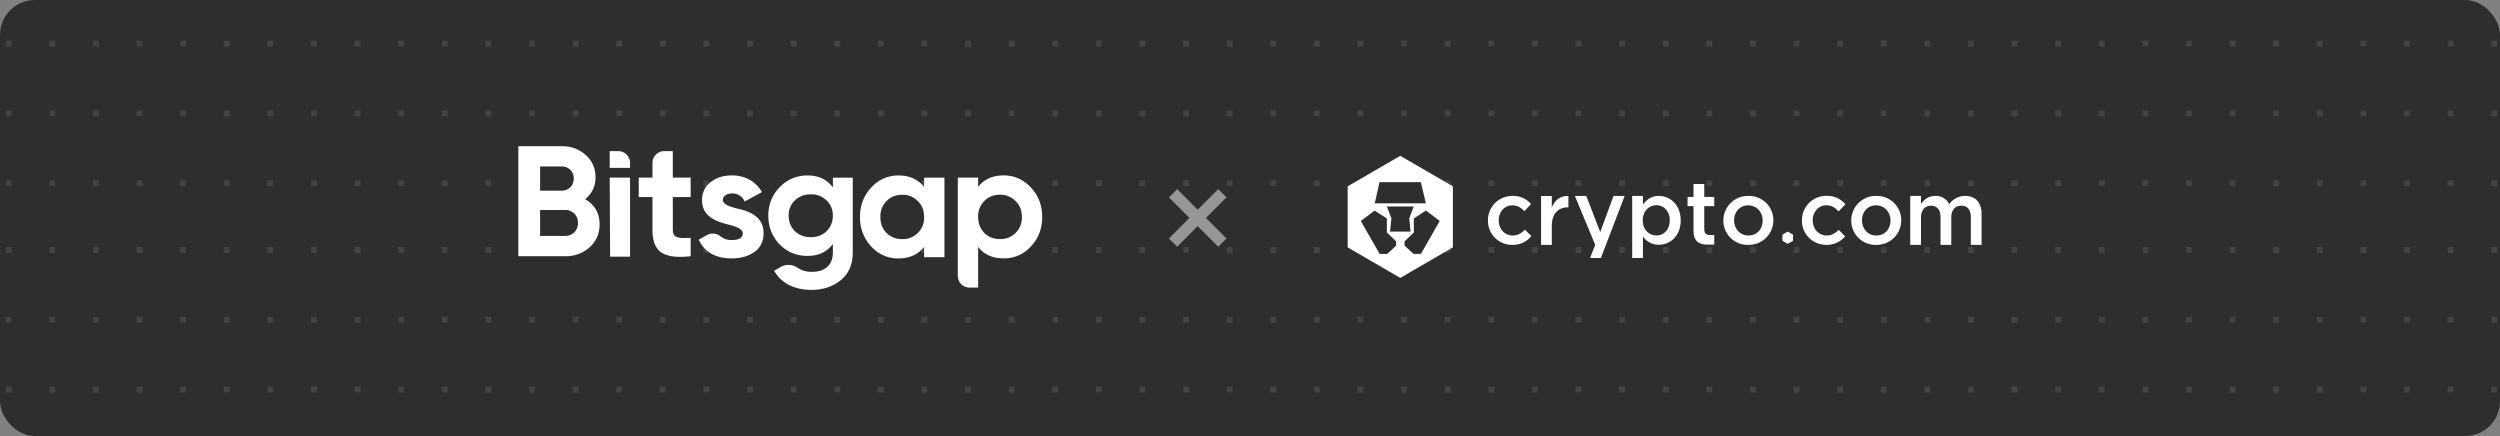 <svg fill="none" xmlns="http://www.w3.org/2000/svg" viewBox="0 0 860 150"><rect x="0" y="0" width="860" height="150" fill="#808080" stroke="none"/><g clip-path="url(#a)"><rect width="860" height="150" rx="12" fill="#2E2E2D"/><path d="M-86 14h-2v2h2v-2ZM-71 14h-2v2h2v-2ZM-58 14h2v2h-2v-2ZM-41 14h-2v2h2v-2ZM-28 14h2v2h-2v-2ZM-11 14h-2v2h2v-2ZM2 14h2v2H2v-2ZM19 14h-2v2h2v-2ZM32 14h2v2h-2v-2ZM49 14h-2v2h2v-2ZM62 14h2v2h-2v-2ZM79 14h-2v2h2v-2ZM92 14h2v2h-2v-2ZM109 14h-2v2h2v-2ZM122 14h2v2h-2v-2ZM139 14h-2v2h2v-2ZM152 14h2v2h-2v-2ZM169 14h-2v2h2v-2ZM182 14h2v2h-2v-2ZM199 14h-2v2h2v-2ZM212 14h2v2h-2v-2ZM229 14h-2v2h2v-2ZM242 14h2v2h-2v-2ZM259 14h-2v2h2v-2ZM272 14h2v2h-2v-2ZM289 14h-2v2h2v-2ZM302 14h2v2h-2v-2ZM319 14h-2v2h2v-2ZM332 14h2v2h-2v-2ZM349 14h-2v2h2v-2ZM362 14h2v2h-2v-2ZM379 14h-2v2h2v-2ZM392 14h2v2h-2v-2ZM409 14h-2v2h2v-2ZM422 14h2v2h-2v-2ZM439 14h-2v2h2v-2ZM452 14h2v2h-2v-2ZM469 14h-2v2h2v-2ZM482 14h2v2h-2v-2ZM499 14h-2v2h2v-2ZM512 14h2v2h-2v-2ZM529 14h-2v2h2v-2ZM542 14h2v2h-2v-2ZM559 14h-2v2h2v-2ZM572 14h2v2h-2v-2ZM589 14h-2v2h2v-2ZM602 14h2v2h-2v-2ZM619 14h-2v2h2v-2ZM632 14h2v2h-2v-2ZM649 14h-2v2h2v-2ZM662 14h2v2h-2v-2ZM679 14h-2v2h2v-2ZM692 14h2v2h-2v-2ZM709 14h-2v2h2v-2ZM722 14h2v2h-2v-2ZM739 14h-2v2h2v-2ZM752 14h2v2h-2v-2ZM769 14h-2v2h2v-2ZM782 14h2v2h-2v-2ZM799 14h-2v2h2v-2ZM812 14h2v2h-2v-2ZM829 14h-2v2h2v-2ZM842 14h2v2h-2v-2ZM859 14h-2v2h2v-2ZM872 14h2v2h-2v-2ZM889 14h-2v2h2v-2ZM902 14h2v2h-2v-2ZM919 14h-2v2h2v-2ZM932 14h2v2h-2v-2ZM949 14h-2v2h2v-2ZM-86 38h-2v2h2v-2ZM-71 38h-2v2h2v-2ZM-58 38h2v2h-2v-2ZM-41 38h-2v2h2v-2ZM-28 38h2v2h-2v-2ZM-11 38h-2v2h2v-2ZM2 38h2v2H2v-2ZM19 38h-2v2h2v-2ZM32 38h2v2h-2v-2ZM49 38h-2v2h2v-2ZM62 38h2v2h-2v-2ZM79 38h-2v2h2v-2ZM92 38h2v2h-2v-2ZM109 38h-2v2h2v-2ZM122 38h2v2h-2v-2ZM139 38h-2v2h2v-2ZM152 38h2v2h-2v-2ZM169 38h-2v2h2v-2ZM182 38h2v2h-2v-2ZM199 38h-2v2h2v-2ZM212 38h2v2h-2v-2ZM229 38h-2v2h2v-2ZM242 38h2v2h-2v-2ZM259 38h-2v2h2v-2ZM272 38h2v2h-2v-2ZM289 38h-2v2h2v-2ZM302 38h2v2h-2v-2ZM319 38h-2v2h2v-2ZM332 38h2v2h-2v-2ZM349 38h-2v2h2v-2ZM362 38h2v2h-2v-2ZM379 38h-2v2h2v-2ZM392 38h2v2h-2v-2ZM409 38h-2v2h2v-2ZM422 38h2v2h-2v-2ZM439 38h-2v2h2v-2ZM452 38h2v2h-2v-2ZM469 38h-2v2h2v-2ZM482 38h2v2h-2v-2ZM499 38h-2v2h2v-2ZM512 38h2v2h-2v-2ZM529 38h-2v2h2v-2ZM542 38h2v2h-2v-2ZM559 38h-2v2h2v-2ZM572 38h2v2h-2v-2ZM589 38h-2v2h2v-2ZM602 38h2v2h-2v-2ZM619 38h-2v2h2v-2ZM632 38h2v2h-2v-2ZM649 38h-2v2h2v-2ZM662 38h2v2h-2v-2ZM679 38h-2v2h2v-2ZM692 38h2v2h-2v-2ZM709 38h-2v2h2v-2ZM722 38h2v2h-2v-2ZM739 38h-2v2h2v-2ZM752 38h2v2h-2v-2ZM769 38h-2v2h2v-2ZM782 38h2v2h-2v-2ZM799 38h-2v2h2v-2ZM812 38h2v2h-2v-2ZM829 38h-2v2h2v-2ZM842 38h2v2h-2v-2ZM859 38h-2v2h2v-2ZM872 38h2v2h-2v-2ZM889 38h-2v2h2v-2ZM902 38h2v2h-2v-2ZM919 38h-2v2h2v-2ZM932 38h2v2h-2v-2ZM949 38h-2v2h2v-2ZM-88 62h2v2h-2v-2ZM-73 62h2v2h-2v-2ZM-56 62h-2v2h2v-2ZM-43 62h2v2h-2v-2ZM-26 62h-2v2h2v-2ZM-13 62h2v2h-2v-2ZM4 62H2v2h2v-2ZM17 62h2v2h-2v-2ZM34 62h-2v2h2v-2ZM47 62h2v2h-2v-2ZM64 62h-2v2h2v-2ZM77 62h2v2h-2v-2ZM94 62h-2v2h2v-2ZM107 62h2v2h-2v-2ZM124 62h-2v2h2v-2ZM137 62h2v2h-2v-2ZM154 62h-2v2h2v-2ZM167 62h2v2h-2v-2ZM184 62h-2v2h2v-2ZM197 62h2v2h-2v-2ZM214 62h-2v2h2v-2ZM227 62h2v2h-2v-2ZM244 62h-2v2h2v-2ZM257 62h2v2h-2v-2ZM274 62h-2v2h2v-2ZM287 62h2v2h-2v-2ZM304 62h-2v2h2v-2ZM317 62h2v2h-2v-2ZM334 62h-2v2h2v-2ZM347 62h2v2h-2v-2ZM364 62h-2v2h2v-2ZM377 62h2v2h-2v-2ZM394 62h-2v2h2v-2ZM407 62h2v2h-2v-2ZM424 62h-2v2h2v-2ZM437 62h2v2h-2v-2ZM454 62h-2v2h2v-2ZM467 62h2v2h-2v-2ZM484 62h-2v2h2v-2ZM497 62h2v2h-2v-2ZM514 62h-2v2h2v-2ZM527 62h2v2h-2v-2ZM544 62h-2v2h2v-2ZM557 62h2v2h-2v-2ZM574 62h-2v2h2v-2ZM587 62h2v2h-2v-2ZM604 62h-2v2h2v-2ZM617 62h2v2h-2v-2ZM634 62h-2v2h2v-2ZM647 62h2v2h-2v-2ZM664 62h-2v2h2v-2ZM677 62h2v2h-2v-2ZM694 62h-2v2h2v-2ZM707 62h2v2h-2v-2ZM724 62h-2v2h2v-2ZM737 62h2v2h-2v-2ZM754 62h-2v2h2v-2ZM767 62h2v2h-2v-2ZM784 62h-2v2h2v-2ZM797 62h2v2h-2v-2ZM814 62h-2v2h2v-2ZM827 62h2v2h-2v-2ZM844 62h-2v2h2v-2ZM857 62h2v2h-2v-2ZM874 62h-2v2h2v-2ZM887 62h2v2h-2v-2ZM904 62h-2v2h2v-2ZM917 62h2v2h-2v-2ZM934 62h-2v2h2v-2ZM947 62h2v2h-2v-2ZM-86 85h-2v2h2v-2ZM-71 85h-2v2h2v-2ZM-58 85h2v2h-2v-2ZM-41 85h-2v2h2v-2ZM-28 85h2v2h-2v-2ZM-11 85h-2v2h2v-2ZM2 85h2v2H2v-2ZM19 85h-2v2h2v-2ZM32 85h2v2h-2v-2ZM49 85h-2v2h2v-2ZM62 85h2v2h-2v-2ZM79 85h-2v2h2v-2ZM92 85h2v2h-2v-2ZM109 85h-2v2h2v-2ZM122 85h2v2h-2v-2ZM139 85h-2v2h2v-2ZM152 85h2v2h-2v-2ZM169 85h-2v2h2v-2ZM182 85h2v2h-2v-2ZM199 85h-2v2h2v-2ZM212 85h2v2h-2v-2ZM229 85h-2v2h2v-2ZM242 85h2v2h-2v-2ZM259 85h-2v2h2v-2ZM272 85h2v2h-2v-2ZM289 85h-2v2h2v-2ZM302 85h2v2h-2v-2ZM319 85h-2v2h2v-2ZM332 85h2v2h-2v-2ZM349 85h-2v2h2v-2ZM362 85h2v2h-2v-2ZM379 85h-2v2h2v-2ZM392 85h2v2h-2v-2ZM409 85h-2v2h2v-2ZM422 85h2v2h-2v-2ZM439 85h-2v2h2v-2ZM452 85h2v2h-2v-2ZM469 85h-2v2h2v-2ZM482 85h2v2h-2v-2ZM499 85h-2v2h2v-2ZM512 85h2v2h-2v-2ZM529 85h-2v2h2v-2ZM542 85h2v2h-2v-2ZM559 85h-2v2h2v-2ZM572 85h2v2h-2v-2ZM589 85h-2v2h2v-2ZM602 85h2v2h-2v-2ZM619 85h-2v2h2v-2ZM632 85h2v2h-2v-2ZM649 85h-2v2h2v-2ZM662 85h2v2h-2v-2ZM679 85h-2v2h2v-2ZM692 85h2v2h-2v-2ZM709 85h-2v2h2v-2ZM722 85h2v2h-2v-2ZM739 85h-2v2h2v-2ZM752 85h2v2h-2v-2ZM769 85h-2v2h2v-2ZM782 85h2v2h-2v-2ZM799 85h-2v2h2v-2ZM812 85h2v2h-2v-2ZM829 85h-2v2h2v-2ZM842 85h2v2h-2v-2ZM859 85h-2v2h2v-2ZM872 85h2v2h-2v-2ZM889 85h-2v2h2v-2ZM902 85h2v2h-2v-2ZM919 85h-2v2h2v-2ZM932 85h2v2h-2v-2ZM949 85h-2v2h2v-2ZM-88 109h2v2h-2v-2ZM-73 109h2v2h-2v-2ZM-56 109h-2v2h2v-2ZM-43 109h2v2h-2v-2ZM-26 109h-2v2h2v-2ZM-13 109h2v2h-2v-2ZM4 109H2v2h2v-2ZM17 109h2v2h-2v-2ZM34 109h-2v2h2v-2ZM47 109h2v2h-2v-2ZM64 109h-2v2h2v-2ZM77 109h2v2h-2v-2ZM94 109h-2v2h2v-2ZM107 109h2v2h-2v-2ZM124 109h-2v2h2v-2ZM137 109h2v2h-2v-2ZM154 109h-2v2h2v-2ZM167 109h2v2h-2v-2ZM184 109h-2v2h2v-2ZM197 109h2v2h-2v-2ZM214 109h-2v2h2v-2ZM227 109h2v2h-2v-2ZM244 109h-2v2h2v-2ZM257 109h2v2h-2v-2ZM274 109h-2v2h2v-2ZM287 109h2v2h-2v-2ZM304 109h-2v2h2v-2ZM317 109h2v2h-2v-2ZM334 109h-2v2h2v-2ZM347 109h2v2h-2v-2ZM364 109h-2v2h2v-2ZM377 109h2v2h-2v-2ZM394 109h-2v2h2v-2ZM407 109h2v2h-2v-2ZM424 109h-2v2h2v-2ZM437 109h2v2h-2v-2ZM454 109h-2v2h2v-2ZM467 109h2v2h-2v-2ZM484 109h-2v2h2v-2ZM497 109h2v2h-2v-2ZM514 109h-2v2h2v-2ZM527 109h2v2h-2v-2ZM544 109h-2v2h2v-2ZM557 109h2v2h-2v-2ZM574 109h-2v2h2v-2ZM587 109h2v2h-2v-2ZM604 109h-2v2h2v-2ZM617 109h2v2h-2v-2ZM634 109h-2v2h2v-2ZM647 109h2v2h-2v-2ZM664 109h-2v2h2v-2ZM677 109h2v2h-2v-2ZM694 109h-2v2h2v-2ZM707 109h2v2h-2v-2ZM724 109h-2v2h2v-2ZM737 109h2v2h-2v-2ZM754 109h-2v2h2v-2ZM767 109h2v2h-2v-2ZM784 109h-2v2h2v-2ZM797 109h2v2h-2v-2ZM814 109h-2v2h2v-2ZM827 109h2v2h-2v-2ZM844 109h-2v2h2v-2ZM857 109h2v2h-2v-2ZM874 109h-2v2h2v-2ZM887 109h2v2h-2v-2ZM904 109h-2v2h2v-2ZM917 109h2v2h-2v-2ZM934 109h-2v2h2v-2ZM947 109h2v2h-2v-2ZM-86 133h-2v2h2v-2ZM-71 133h-2v2h2v-2ZM-58 133h2v2h-2v-2ZM-41 133h-2v2h2v-2ZM-28 133h2v2h-2v-2ZM-11 133h-2v2h2v-2ZM2 133h2v2H2v-2ZM19 133h-2v2h2v-2ZM32 133h2v2h-2v-2ZM49 133h-2v2h2v-2ZM62 133h2v2h-2v-2ZM79 133h-2v2h2v-2ZM92 133h2v2h-2v-2ZM109 133h-2v2h2v-2ZM122 133h2v2h-2v-2ZM139 133h-2v2h2v-2ZM152 133h2v2h-2v-2ZM169 133h-2v2h2v-2ZM182 133h2v2h-2v-2ZM199 133h-2v2h2v-2ZM212 133h2v2h-2v-2ZM229 133h-2v2h2v-2ZM242 133h2v2h-2v-2ZM259 133h-2v2h2v-2ZM272 133h2v2h-2v-2ZM289 133h-2v2h2v-2ZM302 133h2v2h-2v-2ZM319 133h-2v2h2v-2ZM332 133h2v2h-2v-2ZM349 133h-2v2h2v-2ZM362 133h2v2h-2v-2ZM379 133h-2v2h2v-2ZM392 133h2v2h-2v-2ZM409 133h-2v2h2v-2ZM422 133h2v2h-2v-2ZM439 133h-2v2h2v-2ZM452 133h2v2h-2v-2ZM469 133h-2v2h2v-2ZM482 133h2v2h-2v-2ZM499 133h-2v2h2v-2ZM512 133h2v2h-2v-2ZM529 133h-2v2h2v-2ZM542 133h2v2h-2v-2ZM559 133h-2v2h2v-2ZM572 133h2v2h-2v-2ZM589 133h-2v2h2v-2ZM602 133h2v2h-2v-2ZM619 133h-2v2h2v-2ZM632 133h2v2h-2v-2ZM649 133h-2v2h2v-2ZM662 133h2v2h-2v-2ZM679 133h-2v2h2v-2ZM692 133h2v2h-2v-2ZM709 133h-2v2h2v-2ZM722 133h2v2h-2v-2ZM739 133h-2v2h2v-2ZM752 133h2v2h-2v-2ZM769 133h-2v2h2v-2ZM782 133h2v2h-2v-2ZM799 133h-2v2h2v-2ZM812 133h2v2h-2v-2ZM829 133h-2v2h2v-2ZM842 133h2v2h-2v-2ZM859 133h-2v2h2v-2ZM872 133h2v2h-2v-2ZM889 133h-2v2h2v-2ZM902 133h2v2h-2v-2ZM919 133h-2v2h2v-2ZM932 133h2v2h-2v-2ZM949 133h-2v2h2v-2Z" fill="#434342"/><path fill-rule="evenodd" clip-rule="evenodd" d="M206.26 77.16c0 3.2-1.14 5.84-3.42 7.9a12.14 12.14 0 0 1-8.42 3.08H178.3V50.29h14.98c3.26 0 5.98 1.03 8.2 3.03a9.82 9.82 0 0 1 3.37 7.63 9.2 9.2 0 0 1-3.58 7.56c3.3 1.9 4.99 4.81 4.99 8.65Zm-20.47-19.9v8.33h7.5a4.02 4.02 0 0 0 4.07-4.16 3.99 3.99 0 0 0-4.08-4.16h-7.49Zm8.63 23.9a4.3 4.3 0 0 0 4.4-4.48 4.28 4.28 0 0 0-4.4-4.44h-8.63v8.93h8.63ZM216.66 88.3h-6.78l-.14-27.2h7v27.03l-.08.16ZM209.74 57.74v-5.75h2.93a4.06 4.06 0 0 1 4.07 4.06v1.69h-7ZM253.6 71.75c3.97.81 9.13 2.7 9.07 8.49 0 2.75-1.03 4.92-3.15 6.43-2.06 1.46-4.67 2.22-7.76 2.22-5.6 0-9.4-2.16-11.4-6.44l2.87-1.6a4.2 4.2 0 0 1 4.75.54 5.7 5.7 0 0 0 3.78 1.17c2.5 0 3.75-.75 3.75-2.32 0-1.46-2.18-2.27-4.94-2.98-4.02-1.02-9.07-2.7-9.07-8.32 0-2.65.97-4.76 2.93-6.27 2-1.57 4.45-2.33 7.38-2.33 4.4 0 8.2 2.06 10.32 5.73l-5.97 3.25a4.48 4.48 0 0 0-4.35-2.76c-1.79 0-3.15.87-3.15 2.22 0 1.46 2.18 2.27 4.94 2.97ZM286.5 61.11h6.85v25.74c0 4.16-1.42 7.35-4.19 9.57-2.76 2.21-6.08 3.3-9.98 3.3-5.87 0-10.48-2.28-12.87-6.6l2.24-1.28a5.46 5.46 0 0 1 5.83.29 8.55 8.55 0 0 0 5.01 1.37c4.4 0 7.12-2.38 7.12-6.65v-2.92c-2.07 2.75-4.95 4.1-8.7 4.1-3.85 0-7.05-1.35-9.66-4-2.55-2.7-3.85-6-3.85-9.83 0-3.84 1.3-7.09 3.9-9.79 2.61-2.7 5.82-4.05 9.62-4.05 3.74 0 6.62 1.35 8.69 4.1v-3.35Zm-2.17 7.84a7.34 7.34 0 0 0-5.43-2.1c-2.22 0-4.01.7-5.48 2.1a7 7 0 0 0-2.12 5.25c0 4.32 3.2 7.4 7.6 7.4 4.4 0 7.6-3.08 7.6-7.4 0-2.11-.7-3.9-2.17-5.25ZM317.89 61.11h7v27.37h-7v-3.53c-2.12 2.65-5.05 3.95-8.85 3.95-3.64 0-6.74-1.35-9.34-4.1a14.46 14.46 0 0 1-3.86-10.17c0-4 1.3-7.35 3.86-10.11a12.4 12.4 0 0 1 9.34-4.16c3.8 0 6.73 1.3 8.85 3.94v-3.19Zm-7.55 21.14a7.3 7.3 0 0 0 7.55-7.62c0-2.22-.71-4.06-2.17-5.46a7.13 7.13 0 0 0-5.38-2.16c-2.17 0-3.96.7-5.38 2.16a7.4 7.4 0 0 0-2.11 5.46c0 2.22.7 4.05 2.11 5.51a7.3 7.3 0 0 0 5.38 2.11ZM354.62 64.5c2.6 2.76 3.9 6.11 3.9 10.12 0 4-1.3 7.4-3.9 10.16a12.27 12.27 0 0 1-9.34 4.1c-3.8 0-6.74-1.29-8.8-3.94v14h-2.94a4.05 4.05 0 0 1-4.06-4.04V61.1h7v3.19c2.06-2.65 5-3.95 8.8-3.95 3.63 0 6.78 1.4 9.34 4.17Zm-10.65 17.74a7.3 7.3 0 0 0 7.55-7.62c0-2.22-.7-4.06-2.17-5.46a7.14 7.14 0 0 0-5.38-2.17c-2.17 0-3.96.7-5.37 2.17a7.4 7.4 0 0 0-2.12 5.46c0 2.21.7 4.05 2.12 5.51a7.3 7.3 0 0 0 5.37 2.1ZM231.45 51.98h-2.94a4.06 4.06 0 0 0-4.06 4.05v5.07h-4.73v6.7h4.73v11.25c0 7.4 3.53 10.16 13.14 9.08v-6.32c-4.02.21-6.14.16-6.14-2.76V67.8h6.14v-6.7h-6.14v-9.12Z" fill="#fff"/><path d="m421.9 67.9-2.83-2.83-7.07 7.07-7.07-7.07-2.83 2.83 7.07 7.07-7.07 7.07 2.83 2.83L412 77.8l7.07 7.07 2.83-2.83-7.07-7.07 7.07-7.07Z" fill="#969696"/><path fill-rule="evenodd" clip-rule="evenodd" d="M520.2 84.23a8.24 8.24 0 0 1-8.34-8.37 8.33 8.33 0 0 1 8.37-8.46 8.06 8.06 0 0 1 6.45 2.78l-2.3 2.47c-1.12-1.19-2.31-2.01-4.18-2.01-2.69 0-4.64 2.32-4.64 5.16 0 2.9 1.98 5.22 4.83 5.22 1.74 0 3.02-.82 4.18-2.01l2.23 2.2a8.16 8.16 0 0 1-6.6 3.02Zm13.62 0h-3.7v-16.8h3.7v3.94c1-2.41 2.87-4.07 5.71-3.94v3.9h-.21c-3.24 0-5.5 2.12-5.5 6.4v6.5Zm25.06-16.83-8.17 21.36h-3.75l1.8-4.52-7-16.84h3.93l4.78 12.44 4.58-12.44h3.83Zm10.91 3.2c-2.5 0-4.7 2.05-4.7 5.2 0 3.15 2.2 5.2 4.7 5.2 2.54 0 4.61-2 4.61-5.2 0-3.18-2.1-5.2-4.61-5.2Zm.85 13.6a6.58 6.58 0 0 1-5.47-2.84v7.4h-3.7V67.4h3.7v3.02c1.2-1.68 2.88-3.02 5.47-3.02 3.82 0 7.52 3.02 7.52 8.4 0 5.38-3.66 8.4-7.52 8.4m15.63-13.29v7.91c0 1.44.72 2.02 1.98 2.02h1.45v3.3h-2.53c-2.69-.01-4.6-1.2-4.6-4.74v-8.49h-2.05v-3.17h2.05V63.3h3.7v4.44h3.43v3.17h-3.44Zm15.12-.27c-2.96 0-4.86 2.32-4.86 5.16 0 2.87 2.05 5.22 4.92 5.22 3 0 4.9-2.32 4.9-5.16 0-2.87-2.06-5.22-4.96-5.22Zm0 13.6a8.35 8.35 0 0 1-8.55-8.38 8.44 8.44 0 0 1 8.61-8.46 8.36 8.36 0 0 1 8.59 8.4 8.44 8.44 0 0 1-8.65 8.43Zm15.41-3.4v1.86a.2.2 0 0 1-.1.2l-1.61.92a.2.2 0 0 1-.22 0l-1.62-.93a.22.22 0 0 1-.07-.08.23.23 0 0 1-.03-.1v-1.87c0-.07.04-.14.1-.19l1.62-.93a.2.2 0 0 1 .22 0l1.6.94a.21.21 0 0 1 .11.18Zm28.58-10.2c-2.96 0-4.85 2.32-4.85 5.16 0 2.87 2.04 5.22 4.92 5.22 2.99 0 4.88-2.32 4.88-5.16 0-2.87-2.04-5.22-4.95-5.22Zm0 13.6a8.35 8.35 0 0 1-8.55-8.38 8.44 8.44 0 0 1 8.62-8.46 8.36 8.36 0 0 1 8.58 8.4 8.44 8.44 0 0 1-8.65 8.43Zm-17.32-.03a8.24 8.24 0 0 1-8.18-8.53 8.33 8.33 0 0 1 8.53-8.3 8.06 8.06 0 0 1 6.4 2.9l-2.34 2.44c-1.1-1.22-2.28-2.06-4.15-2.1-2.69-.05-4.69 2.23-4.74 5.07-.06 2.9 1.89 5.26 4.72 5.32 1.75.03 3.05-.77 4.23-1.94l2.19 2.25a8.17 8.17 0 0 1-6.66 2.9ZM676 67.4c3.52 0 5.66 2.23 5.66 6.17v10.66h-3.7V74.7c0-2.57-1.2-3.94-3.27-3.94-2.01 0-3.45 1.4-3.45 4v9.47h-3.7v-9.56c0-2.5-1.22-3.91-3.27-3.91-2.04 0-3.45 1.53-3.45 4.03v9.44h-3.7V67.4h3.7v2.78c1.04-1.44 2.44-2.78 4.92-2.78a5.07 5.07 0 0 1 4.8 2.84A6.6 6.6 0 0 1 676 67.4ZM463.6 64.1v21l18.09 10.5 18.1-10.5v-21l-18.1-10.5-18.1 10.5Z" fill="#fff"/><path fill-rule="evenodd" clip-rule="evenodd" d="M488.78 62.66h-14.22l-1.64 7.29h17.58l-1.72-7.29Zm-11.7 17.32v-4.84l-4.2-2.7-4.77 3.57 6.5 11.35h2.59l3.07-2.87v-1.44l-3.18-3.07Z" fill="#2E2E2D"/><path fill-rule="evenodd" clip-rule="evenodd" d="M486.3 71.05h-9.2l1.55 4.07-.47 4.56h3.5l3.55-.01-.44-4.55 1.52-4.07Z" fill="#2E2E2D"/><path fill-rule="evenodd" clip-rule="evenodd" d="m490.52 72.41-4.16 2.73v4.84l-3.19 3.07v1.44l3.07 2.84h2.56l6.47-11.32-4.75-3.6Z" fill="#2E2E2D"/></g><defs><clipPath id="a"><rect width="860" height="150" rx="12" fill="#fff"/></clipPath></defs></svg>